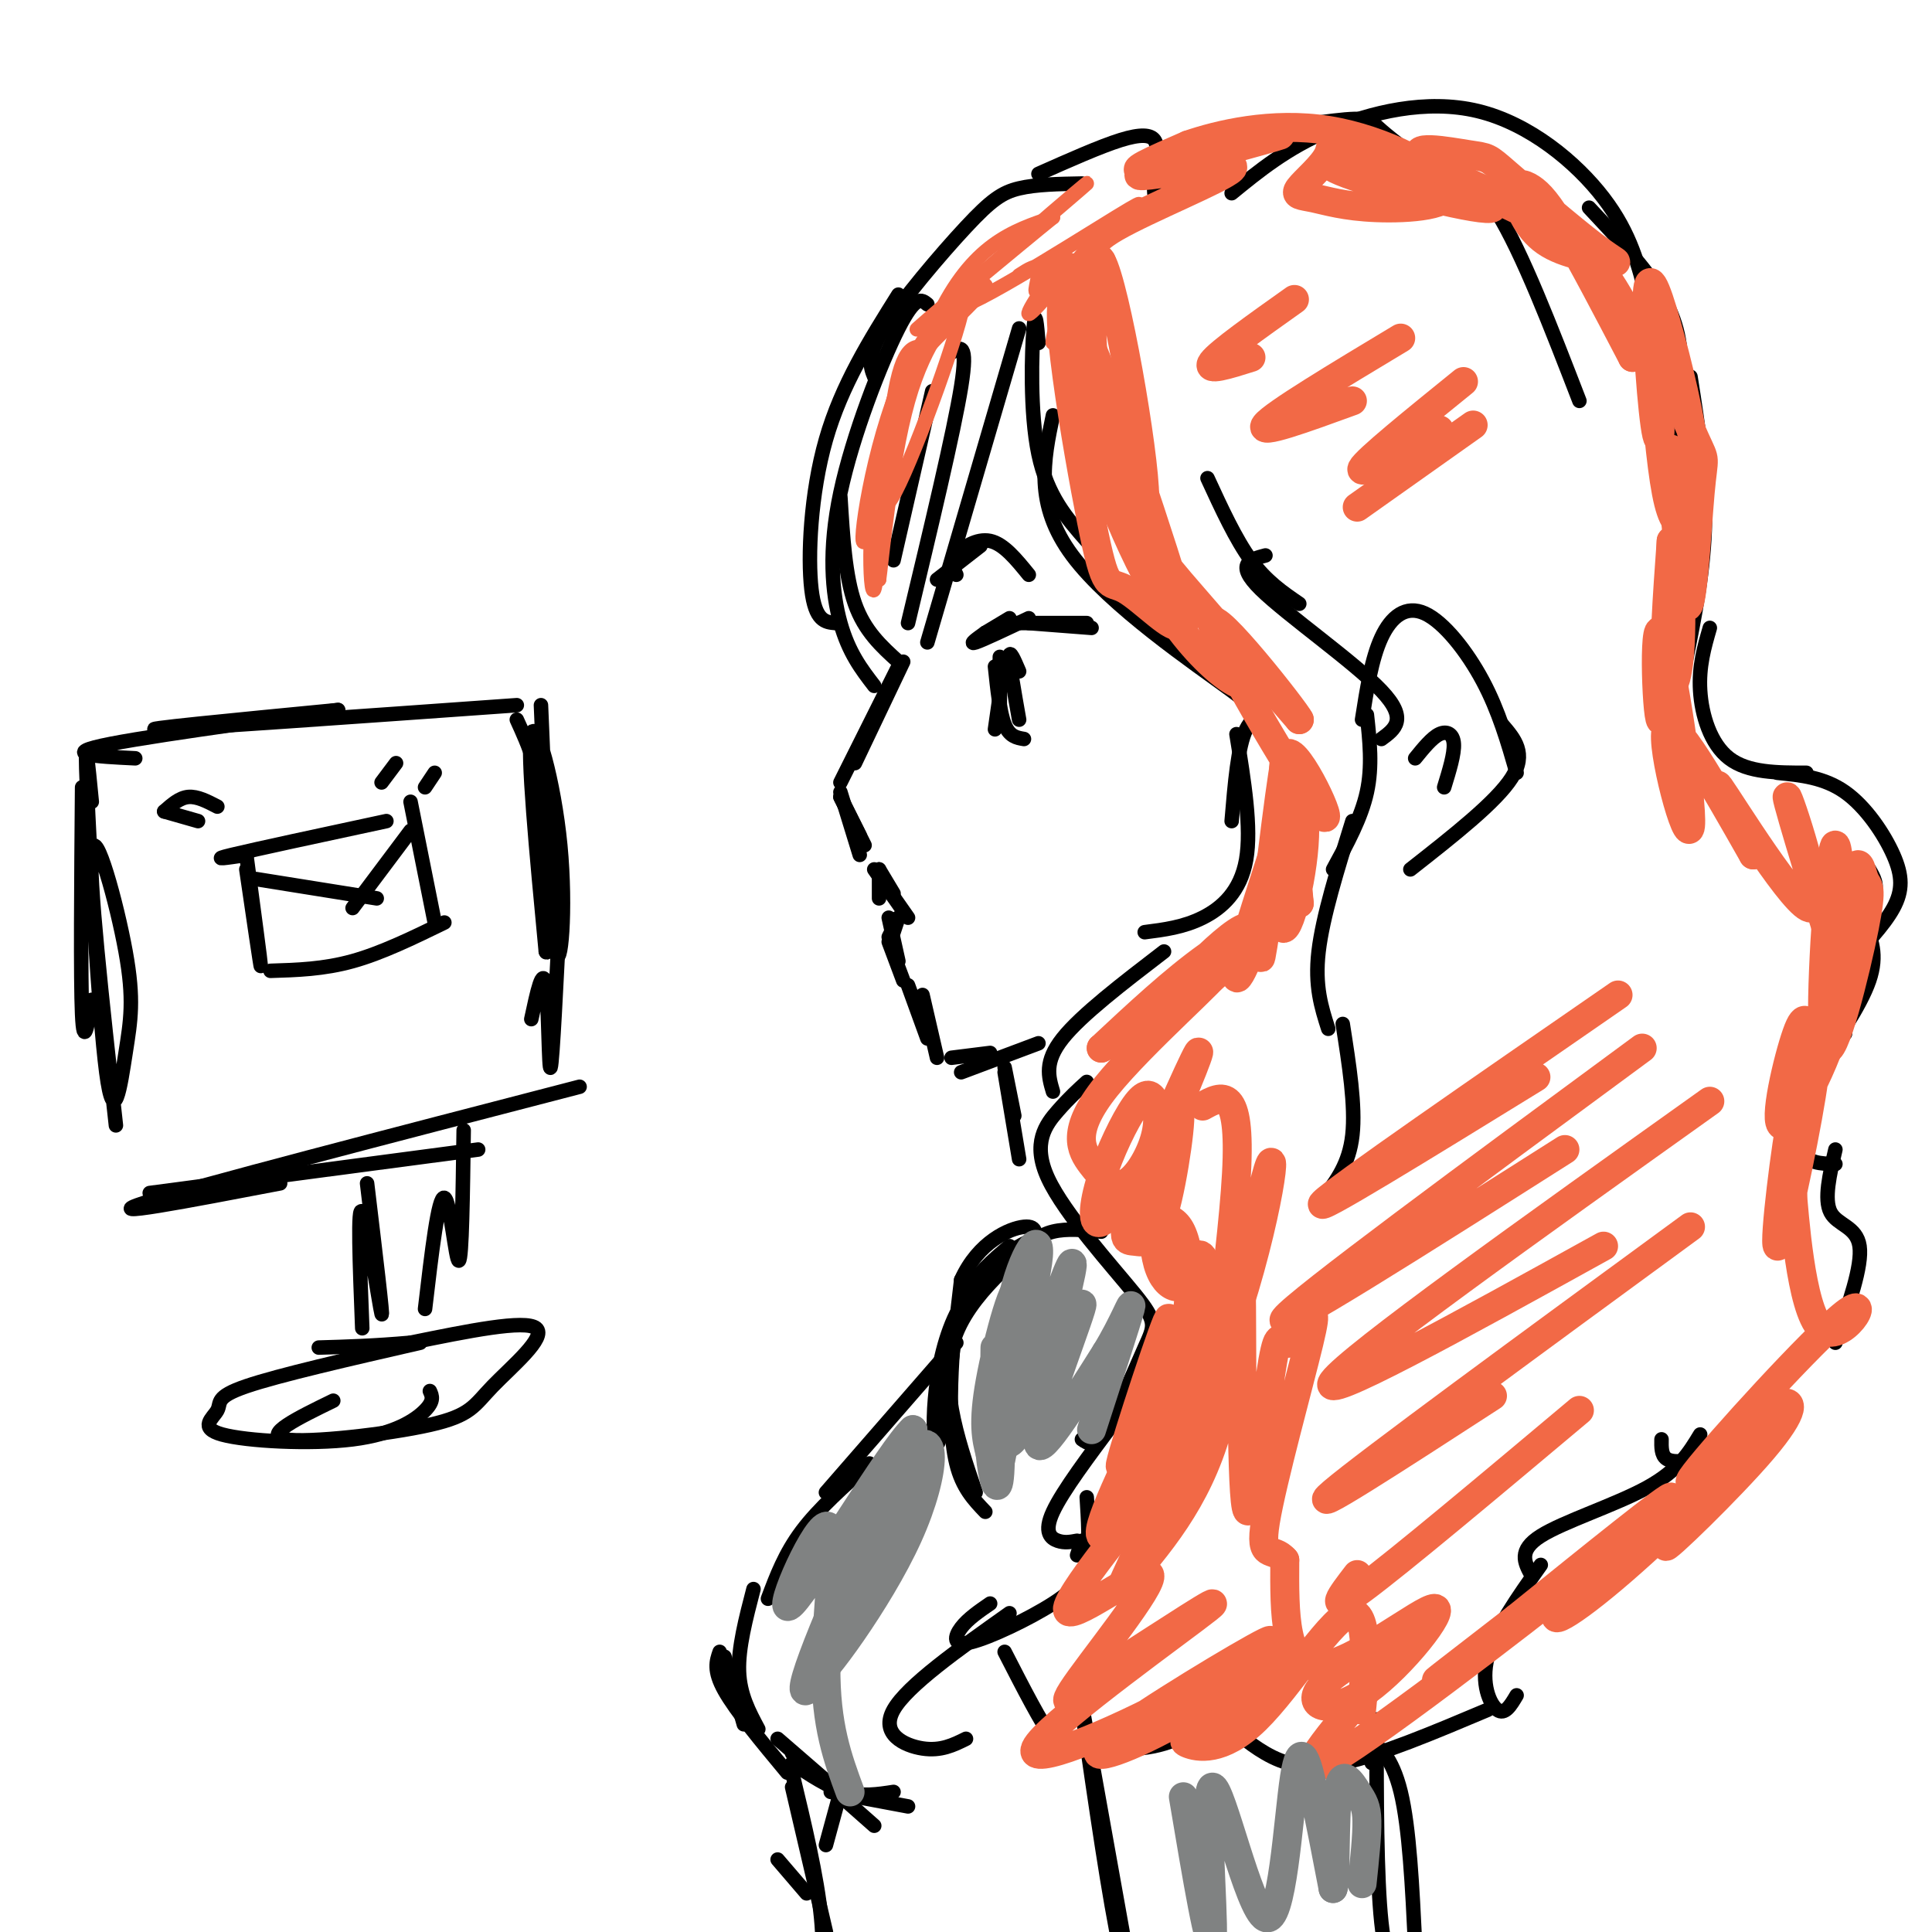 <svg viewBox='0 0 400 400' version='1.1' xmlns='http://www.w3.org/2000/svg' xmlns:xlink='http://www.w3.org/1999/xlink'><g fill='none' stroke='#000000' stroke-width='3' stroke-linecap='round' stroke-linejoin='round'><path d='M215,71c-0.311,-3.756 -0.622,-7.511 -1,-3c-0.378,4.511 -0.822,17.289 1,26c1.822,8.711 5.911,13.356 10,18'/><path d='M218,86c-1.935,9.214 -3.869,18.429 4,29c7.869,10.571 25.542,22.500 33,28c7.458,5.500 4.702,4.571 3,8c-1.702,3.429 -2.351,11.214 -3,19'/><path d='M256,152c1.578,9.711 3.156,19.422 2,26c-1.156,6.578 -5.044,10.022 -9,12c-3.956,1.978 -7.978,2.489 -12,3'/><path d='M241,197c-8.583,6.583 -17.167,13.167 -21,18c-3.833,4.833 -2.917,7.917 -2,11'/><path d='M225,224c-1.794,1.625 -3.589,3.250 -6,6c-2.411,2.750 -5.439,6.626 -2,14c3.439,7.374 13.344,18.244 18,24c4.656,5.756 4.061,6.396 2,11c-2.061,4.604 -5.589,13.173 -8,17c-2.411,3.827 -3.706,2.914 -5,2'/><path d='M231,294c-5.511,7.356 -11.022,14.711 -13,19c-1.978,4.289 -0.422,5.511 1,6c1.422,0.489 2.711,0.244 4,0'/><path d='M224,319c0.000,0.000 -1.000,3.000 -1,3'/><path d='M187,137c0.000,0.000 -10.000,21.000 -10,21'/><path d='M186,138c0.000,0.000 -12.000,24.000 -12,24'/><path d='M174,165c0.000,0.000 4.000,8.000 4,8'/><path d='M174,164c0.000,0.000 4.000,13.000 4,13'/><path d='M174,165c0.000,0.000 5.000,10.000 5,10'/><path d='M182,180c0.000,0.000 0.000,6.000 0,6'/><path d='M182,180c0.000,0.000 3.000,5.000 3,5'/><path d='M181,180c0.000,0.000 7.000,10.000 7,10'/><path d='M186,190c0.000,0.000 -1.000,3.000 -1,3'/><path d='M186,190c0.000,0.000 -2.000,4.000 -2,4'/><path d='M184,190c0.000,0.000 2.000,9.000 2,9'/><path d='M184,195c0.000,0.000 3.000,8.000 3,8'/><path d='M188,204c0.000,0.000 4.000,11.000 4,11'/><path d='M191,206c0.000,0.000 3.000,13.000 3,13'/><path d='M197,219c0.000,0.000 8.000,-1.000 8,-1'/><path d='M199,222c0.000,0.000 16.000,-6.000 16,-6'/><path d='M204,131c0.000,0.000 5.000,-3.000 5,-3'/><path d='M204,131c-1.750,1.250 -3.500,2.500 -2,2c1.500,-0.500 6.250,-2.750 11,-5'/><path d='M208,129c0.000,0.000 17.000,0.000 17,0'/><path d='M213,129c0.000,0.000 13.000,1.000 13,1'/><path d='M211,139c-1.000,-2.333 -2.000,-4.667 -2,-3c0.000,1.667 1.000,7.333 2,13'/><path d='M206,138c0.500,4.750 1.000,9.500 2,12c1.000,2.500 2.500,2.750 4,3'/><path d='M207,136c0.000,0.000 0.000,12.000 0,12'/><path d='M207,144c0.000,0.000 -1.000,7.000 -1,7'/><path d='M194,120c0.000,0.000 9.000,-7.000 9,-7'/><path d='M198,119c-0.600,-1.200 -1.200,-2.400 0,-4c1.200,-1.600 4.200,-3.600 7,-3c2.800,0.600 5.400,3.800 8,7'/><path d='M193,81c0.000,0.000 -8.000,35.000 -8,35'/><path d='M197,73c1.750,-1.167 3.500,-2.333 2,7c-1.500,9.333 -6.250,29.167 -11,49'/><path d='M211,68c0.000,0.000 -19.000,65.000 -19,65'/><path d='M186,137c-3.500,-3.167 -7.000,-6.333 -9,-12c-2.000,-5.667 -2.500,-13.833 -3,-22'/><path d='M186,61c-5.889,9.378 -11.778,18.756 -15,30c-3.222,11.244 -3.778,24.356 -3,31c0.778,6.644 2.889,6.822 5,7'/><path d='M192,63c-1.220,-1.006 -2.440,-2.012 -6,5c-3.560,7.012 -9.458,22.042 -12,34c-2.542,11.958 -1.726,20.845 0,27c1.726,6.155 4.363,9.577 7,13'/><path d='M239,40c-0.214,-3.125 -0.429,-6.250 7,-9c7.429,-2.750 22.500,-5.125 30,-6c7.500,-0.875 7.429,-0.250 10,2c2.571,2.250 7.786,6.125 13,10'/><path d='M276,34c6.733,-0.244 13.467,-0.489 19,0c5.533,0.489 9.867,1.711 15,10c5.133,8.289 11.067,23.644 17,39'/><path d='M250,99c2.917,6.333 5.833,12.667 9,17c3.167,4.333 6.583,6.667 10,9'/><path d='M262,115c-3.200,0.844 -6.400,1.689 -1,7c5.400,5.311 19.400,15.089 25,21c5.600,5.911 2.800,7.956 0,10'/><path d='M283,148c0.583,5.333 1.167,10.667 0,16c-1.167,5.333 -4.083,10.667 -7,16'/><path d='M280,170c-3.083,9.917 -6.167,19.833 -7,27c-0.833,7.167 0.583,11.583 2,16'/><path d='M278,212c1.333,8.500 2.667,17.000 2,23c-0.667,6.000 -3.333,9.500 -6,13'/><path d='M282,149c0.988,-6.315 1.976,-12.631 4,-17c2.024,-4.369 5.083,-6.792 9,-5c3.917,1.792 8.690,7.798 12,14c3.310,6.202 5.155,12.601 7,19'/><path d='M311,150c2.583,3.000 5.167,6.000 2,11c-3.167,5.000 -12.083,12.000 -21,19'/><path d='M293,157c1.733,-2.133 3.467,-4.267 5,-5c1.533,-0.733 2.867,-0.067 3,2c0.133,2.067 -0.933,5.533 -2,9'/><path d='M255,40c5.667,-4.631 11.333,-9.262 20,-13c8.667,-3.738 20.333,-6.583 31,-4c10.667,2.583 20.333,10.595 26,18c5.667,7.405 7.333,14.202 9,21'/><path d='M329,43c5.822,6.200 11.644,12.400 15,18c3.356,5.600 4.244,10.600 4,17c-0.244,6.400 -1.622,14.200 -3,22'/><path d='M350,78c1.583,10.083 3.167,20.167 3,30c-0.167,9.833 -2.083,19.417 -4,29'/><path d='M354,130c-1.156,4.000 -2.311,8.000 -2,13c0.311,5.000 2.089,11.000 6,14c3.911,3.000 9.956,3.000 16,3'/><path d='M368,160c4.845,0.476 9.690,0.952 14,4c4.310,3.048 8.083,8.667 10,13c1.917,4.333 1.976,7.381 0,11c-1.976,3.619 -5.988,7.810 -10,12'/><path d='M387,180c0.917,1.583 1.833,3.167 1,5c-0.833,1.833 -3.417,3.917 -6,6'/><path d='M386,191c1.417,3.333 2.833,6.667 1,12c-1.833,5.333 -6.917,12.667 -12,20'/><path d='M382,214c-2.578,3.267 -5.156,6.533 -7,11c-1.844,4.467 -2.956,10.133 -2,13c0.956,2.867 3.978,2.933 7,3'/><path d='M380,238c-1.200,5.156 -2.400,10.311 -1,13c1.400,2.689 5.400,2.911 6,7c0.600,4.089 -2.200,12.044 -5,20'/><path d='M379,273c-6.113,8.530 -12.226,17.060 -17,22c-4.774,4.940 -8.208,6.292 -11,7c-2.792,0.708 -4.940,0.774 -6,0c-1.060,-0.774 -1.030,-2.387 -1,-4'/><path d='M352,297c-2.244,3.711 -4.489,7.422 -11,11c-6.511,3.578 -17.289,7.022 -22,10c-4.711,2.978 -3.356,5.489 -2,8'/><path d='M319,324c-4.778,6.733 -9.556,13.467 -11,19c-1.444,5.533 0.444,9.867 2,11c1.556,1.133 2.778,-0.933 4,-3'/><path d='M308,354c-11.111,4.689 -22.222,9.378 -30,11c-7.778,1.622 -12.222,0.178 -16,-2c-3.778,-2.178 -6.889,-5.089 -10,-8'/><path d='M259,350c-5.946,4.583 -11.893,9.167 -18,11c-6.107,1.833 -12.375,0.917 -16,1c-3.625,0.083 -4.607,1.167 -7,-2c-2.393,-3.167 -6.196,-10.583 -10,-18'/><path d='M225,310c0.303,4.734 0.606,9.467 0,13c-0.606,3.533 -2.121,5.864 -7,9c-4.879,3.136 -13.121,7.075 -17,8c-3.879,0.925 -3.394,-1.164 -2,-3c1.394,-1.836 3.697,-3.418 6,-5'/><path d='M209,334c-10.600,7.511 -21.200,15.022 -24,20c-2.800,4.978 2.200,7.422 6,8c3.800,0.578 6.400,-0.711 9,-2'/><path d='M208,221c0.000,0.000 2.000,10.000 2,10'/><path d='M208,222c0.000,0.000 3.000,18.000 3,18'/><path d='M228,255c-3.556,-0.356 -7.111,-0.711 -10,0c-2.889,0.711 -5.111,2.489 -7,7c-1.889,4.511 -3.444,11.756 -5,19'/><path d='M209,258c-3.470,2.923 -6.940,5.845 -9,10c-2.060,4.155 -2.708,9.542 -3,16c-0.292,6.458 -0.226,13.988 1,19c1.226,5.012 3.613,7.506 6,10'/><path d='M202,309c-3.947,-11.611 -7.895,-23.222 -4,-33c3.895,-9.778 15.632,-17.724 16,-19c0.368,-1.276 -10.632,4.118 -16,15c-5.368,10.882 -5.105,27.252 -4,27c1.105,-0.252 3.053,-17.126 5,-34'/><path d='M199,265c3.578,-7.911 10.022,-10.689 13,-11c2.978,-0.311 2.489,1.844 2,4'/><path d='M198,278c0.000,0.000 -27.000,31.000 -27,31'/><path d='M180,303c-5.250,4.667 -10.500,9.333 -14,14c-3.500,4.667 -5.250,9.333 -7,14'/><path d='M156,329c-1.583,6.083 -3.167,12.167 -3,17c0.167,4.833 2.083,8.417 4,12'/><path d='M149,342c-0.667,1.917 -1.333,3.833 1,8c2.333,4.167 7.667,10.583 13,17'/><path d='M150,343c0.000,0.000 4.000,14.000 4,14'/><path d='M112,146c0.958,23.089 1.917,46.179 3,51c1.083,4.821 2.292,-8.625 1,-22c-1.292,-13.375 -5.083,-26.679 -6,-23c-0.917,3.679 1.042,24.339 3,45'/><path d='M113,197c0.733,2.200 1.067,-14.800 0,-26c-1.067,-11.200 -3.533,-16.600 -6,-22'/><path d='M107,146c-33.917,2.417 -67.833,4.833 -74,5c-6.167,0.167 15.417,-1.917 37,-4'/><path d='M70,147c-4.911,0.800 -35.689,4.800 -47,7c-11.311,2.200 -3.156,2.600 5,3'/><path d='M17,163c-0.167,19.833 -0.333,39.667 0,47c0.333,7.333 1.167,2.167 2,-3'/><path d='M19,166c-0.771,-7.970 -1.543,-15.939 -1,-3c0.543,12.939 2.400,46.788 4,59c1.600,12.212 2.944,2.789 4,-4c1.056,-6.789 1.823,-10.943 0,-21c-1.823,-10.057 -6.235,-26.016 -7,-21c-0.765,5.016 2.118,31.008 5,57'/><path d='M31,247c0.000,0.000 68.000,-9.000 68,-9'/><path d='M58,245c-19.167,3.667 -38.333,7.333 -28,4c10.333,-3.333 50.167,-13.667 90,-24'/><path d='M116,187c-0.800,16.400 -1.600,32.800 -2,34c-0.400,1.200 -0.400,-12.800 -1,-17c-0.600,-4.200 -1.800,1.400 -3,7'/><path d='M96,234c-0.178,13.356 -0.356,26.711 -1,27c-0.644,0.289 -1.756,-12.489 -3,-13c-1.244,-0.511 -2.622,11.244 -4,23'/><path d='M76,245c1.711,14.267 3.422,28.533 3,27c-0.422,-1.533 -2.978,-18.867 -4,-21c-1.022,-2.133 -0.511,10.933 0,24'/><path d='M87,278c-14.693,3.370 -29.386,6.740 -36,9c-6.614,2.260 -5.148,3.409 -6,5c-0.852,1.591 -4.022,3.622 1,5c5.022,1.378 18.237,2.102 27,1c8.763,-1.102 13.075,-4.029 15,-6c1.925,-1.971 1.462,-2.985 1,-4'/><path d='M69,290c-7.343,3.579 -14.686,7.158 -10,8c4.686,0.842 21.400,-1.053 30,-3c8.600,-1.947 9.085,-3.947 13,-8c3.915,-4.053 11.262,-10.158 9,-12c-2.262,-1.842 -14.131,0.579 -26,3'/><path d='M85,278c-7.500,0.667 -13.250,0.833 -19,1'/><path d='M51,177c1.500,11.250 3.000,22.500 3,23c0.000,0.500 -1.500,-9.750 -3,-20'/><path d='M51,177c0.000,0.000 0.100,0.100 0.1,0.1'/><path d='M51,177c-3.917,0.583 -7.833,1.167 -3,0c4.833,-1.167 18.417,-4.083 32,-7'/><path d='M56,201c5.500,-0.167 11.000,-0.333 17,-2c6.000,-1.667 12.500,-4.833 19,-8'/><path d='M85,166c0.000,0.000 5.000,25.000 5,25'/><path d='M53,182c0.000,0.000 25.000,4.000 25,4'/><path d='M85,172c0.000,0.000 -12.000,16.000 -12,16'/><path d='M34,168c0.000,0.000 7.000,2.000 7,2'/><path d='M34,168c1.583,-1.417 3.167,-2.833 5,-3c1.833,-0.167 3.917,0.917 6,2'/><path d='M82,158c0.000,0.000 -3.000,4.000 -3,4'/><path d='M90,160c0.000,0.000 -2.000,3.000 -2,3'/><path d='M167,392c0.000,0.000 -6.000,-7.000 -6,-7'/><path d='M161,360c0.000,0.000 15.000,13.000 15,13'/><path d='M164,363c0.000,0.000 17.000,15.000 17,15'/><path d='M164,365c3.750,2.500 7.500,5.000 11,6c3.500,1.000 6.750,0.500 10,0'/><path d='M172,371c0.000,0.000 16.000,3.000 16,3'/><path d='M174,371c0.000,0.000 -3.000,11.000 -3,11'/><path d='M164,370c0.000,0.000 7.000,30.000 7,30'/><path d='M164,367c2.583,10.750 5.167,21.500 6,30c0.833,8.500 -0.083,14.750 -1,21'/><path d='M224,353c0.000,0.000 12.000,67.000 12,67'/><path d='M224,354c2.833,19.667 5.667,39.333 8,50c2.333,10.667 4.167,12.333 6,14'/><path d='M284,365c-0.600,-2.089 -1.200,-4.178 0,-4c1.200,0.178 4.200,2.622 6,10c1.800,7.378 2.400,19.689 3,32'/><path d='M285,356c0.000,16.333 0.000,32.667 1,42c1.000,9.333 3.000,11.667 5,14'/><path d='M181,78c-0.827,-2.083 -1.655,-4.167 2,-10c3.655,-5.833 11.792,-15.417 17,-21c5.208,-5.583 7.488,-7.167 11,-8c3.512,-0.833 8.256,-0.917 13,-1'/><path d='M215,36c6.400,-2.844 12.800,-5.689 17,-7c4.200,-1.311 6.200,-1.089 7,0c0.800,1.089 0.400,3.044 0,5'/></g>
<g fill='none' stroke='#f26946' stroke-width='3' stroke-linecap='round' stroke-linejoin='round'><path d='M196,68c-2.432,0.080 -4.865,0.161 -8,10c-3.135,9.839 -6.973,29.438 -4,26c2.973,-3.438 12.756,-29.911 15,-39c2.244,-9.089 -3.050,-0.793 -7,5c-3.950,5.793 -6.557,9.084 -8,17c-1.443,7.916 -1.721,20.458 -2,33'/><path d='M182,120c0.364,-2.091 2.275,-23.819 6,-37c3.725,-13.181 9.263,-17.817 8,-16c-1.263,1.817 -9.328,10.085 -13,24c-3.672,13.915 -2.950,33.477 -2,31c0.950,-2.477 2.129,-26.993 4,-39c1.871,-12.007 4.436,-11.503 7,-11'/><path d='M192,72c4.659,-5.068 12.806,-12.239 12,-13c-0.806,-0.761 -10.567,4.889 -17,19c-6.433,14.111 -9.540,36.684 -8,34c1.540,-2.684 7.726,-30.624 15,-46c7.274,-15.376 15.637,-18.188 24,-21'/><path d='M218,45c-5.335,4.267 -30.673,25.433 -28,23c2.673,-2.433 33.356,-28.467 35,-30c1.644,-1.533 -25.750,21.433 -27,25c-1.250,3.567 23.643,-12.267 33,-18c9.357,-5.733 3.179,-1.367 -3,3'/><path d='M228,48c-4.493,5.341 -14.226,17.193 -15,17c-0.774,-0.193 7.411,-12.432 9,-11c1.589,1.432 -3.417,16.536 -4,17c-0.583,0.464 3.256,-13.711 3,-17c-0.256,-3.289 -4.607,4.307 -6,6c-1.393,1.693 0.174,-2.516 0,-4c-0.174,-1.484 -2.087,-0.242 -4,1'/></g>
<g fill='none' stroke='#f26946' stroke-width='6' stroke-linecap='round' stroke-linejoin='round'><path d='M220,55c1.573,7.842 3.145,15.684 7,28c3.855,12.316 9.992,29.105 10,20c0.008,-9.105 -6.113,-44.105 -9,-49c-2.887,-4.895 -2.539,20.316 0,36c2.539,15.684 7.270,21.842 12,28'/><path d='M240,118c3.937,9.293 7.780,18.526 3,3c-4.780,-15.526 -18.184,-55.809 -22,-59c-3.816,-3.191 1.957,30.712 5,46c3.043,15.288 3.358,11.962 7,14c3.642,2.038 10.612,9.439 11,7c0.388,-2.439 -5.806,-14.720 -12,-27'/><path d='M232,102c-4.097,-9.373 -8.338,-19.304 -7,-14c1.338,5.304 8.256,25.844 17,39c8.744,13.156 19.316,18.926 16,12c-3.316,-6.926 -20.519,-26.550 -21,-27c-0.481,-0.450 15.759,18.275 32,37'/><path d='M269,149c-0.561,-1.459 -17.965,-23.608 -18,-20c-0.035,3.608 17.298,32.971 22,39c4.702,6.029 -3.228,-11.278 -6,-12c-2.772,-0.722 -0.386,15.139 2,31'/><path d='M269,187c-0.132,-0.641 -1.460,-17.743 -1,-23c0.460,-5.257 2.710,1.332 2,11c-0.710,9.668 -4.378,22.414 -5,15c-0.622,-7.414 1.802,-34.987 1,-32c-0.802,2.987 -4.831,36.535 -5,40c-0.169,3.465 3.523,-23.153 5,-33c1.477,-9.847 0.738,-2.924 0,4'/><path d='M266,169c-2.788,9.078 -9.757,29.772 -10,33c-0.243,3.228 6.239,-11.011 2,-10c-4.239,1.011 -19.198,17.271 -19,19c0.198,1.729 15.553,-11.073 20,-16c4.447,-4.927 -2.015,-1.979 -9,3c-6.985,4.979 -14.492,11.990 -22,19'/><path d='M228,217c3.356,-1.907 22.746,-16.173 24,-16c1.254,0.173 -15.627,14.786 -23,24c-7.373,9.214 -5.238,13.028 -3,16c2.238,2.972 4.579,5.100 7,4c2.421,-1.100 4.921,-5.429 6,-9c1.079,-3.571 0.737,-6.385 0,-8c-0.737,-1.615 -1.868,-2.031 -4,1c-2.132,3.031 -5.266,9.508 -7,15c-1.734,5.492 -2.067,9.998 0,9c2.067,-0.998 6.533,-7.499 11,-14'/><path d='M239,239c4.509,-8.602 10.280,-23.107 9,-21c-1.280,2.107 -9.611,20.827 -13,30c-3.389,9.173 -1.835,8.800 0,9c1.835,0.200 3.951,0.972 6,-6c2.049,-6.972 4.030,-21.689 3,-21c-1.030,0.689 -5.070,16.783 -5,26c0.070,9.217 4.250,11.559 6,10c1.750,-1.559 1.072,-7.017 0,-10c-1.072,-2.983 -2.536,-3.492 -4,-4'/><path d='M241,252c1.771,6.017 8.198,23.058 10,23c1.802,-0.058 -1.023,-17.215 -3,-15c-1.977,2.215 -3.107,23.804 -3,29c0.107,5.196 1.451,-5.999 3,-10c1.549,-4.001 3.302,-0.808 1,6c-2.302,6.808 -8.658,17.231 -11,20c-2.342,2.769 -0.671,-2.115 1,-7'/><path d='M239,298c2.940,-7.297 9.789,-22.040 8,-17c-1.789,5.040 -12.217,29.864 -13,27c-0.783,-2.864 8.079,-33.417 8,-35c-0.079,-1.583 -9.098,25.805 -10,30c-0.902,4.195 6.314,-14.801 9,-21c2.686,-6.199 0.843,0.401 -1,7'/><path d='M240,289c-4.081,8.878 -13.785,27.573 -12,29c1.785,1.427 15.058,-14.413 13,-12c-2.058,2.413 -19.449,23.080 -20,27c-0.551,3.920 15.736,-8.906 17,-7c1.264,1.906 -12.496,18.545 -16,24c-3.504,5.455 3.248,-0.272 10,-6'/><path d='M232,344c8.041,-5.170 23.144,-15.095 18,-11c-5.144,4.095 -30.535,22.210 -35,28c-4.465,5.790 11.994,-0.746 26,-8c14.006,-7.254 25.557,-15.225 21,-13c-4.557,2.225 -25.221,14.648 -32,20c-6.779,5.352 0.329,3.633 11,-2c10.671,-5.633 24.906,-15.181 27,-16c2.094,-0.819 -7.953,7.090 -18,15'/><path d='M250,357c-4.223,3.082 -5.781,3.287 -4,4c1.781,0.713 6.900,1.933 14,-5c7.100,-6.933 16.181,-22.021 20,-22c3.819,0.021 2.377,15.149 2,19c-0.377,3.851 0.312,-3.574 1,-11'/><path d='M283,342c1.233,-1.155 3.816,1.456 6,1c2.184,-0.456 3.969,-3.980 0,-3c-3.969,0.980 -13.690,6.464 -16,10c-2.310,3.536 2.793,5.123 10,0c7.207,-5.123 16.517,-16.956 14,-17c-2.517,-0.044 -16.862,11.702 -24,12c-7.138,0.298 -7.069,-10.851 -7,-22'/><path d='M266,323c-2.536,-3.036 -5.376,0.373 -4,-8c1.376,-8.373 6.967,-28.529 9,-37c2.033,-8.471 0.507,-5.259 -1,-3c-1.507,2.259 -2.996,3.563 -4,3c-1.004,-0.563 -1.523,-2.993 -3,7c-1.477,9.993 -3.911,32.411 -5,27c-1.089,-5.411 -0.832,-38.649 -1,-45c-0.168,-6.351 -0.762,14.185 -5,29c-4.238,14.815 -12.119,23.907 -20,33'/><path d='M232,329c1.464,-4.124 15.124,-30.934 23,-54c7.876,-23.066 9.967,-42.389 7,-31c-2.967,11.389 -10.991,53.489 -12,55c-1.009,1.511 4.997,-37.568 6,-56c1.003,-18.432 -2.999,-16.216 -7,-14'/><path d='M228,54c-1.855,-1.571 -3.710,-3.141 3,-7c6.710,-3.859 21.985,-10.006 24,-12c2.015,-1.994 -9.231,0.165 -15,1c-5.769,0.835 -6.062,0.348 2,-2c8.062,-2.348 24.478,-6.555 23,-6c-1.478,0.555 -20.851,5.873 -27,7c-6.149,1.127 0.925,-1.936 8,-5'/><path d='M246,30c6.096,-2.108 17.336,-4.878 29,-3c11.664,1.878 23.752,8.405 25,12c1.248,3.595 -8.343,4.260 -15,4c-6.657,-0.260 -10.381,-1.444 -13,-2c-2.619,-0.556 -4.133,-0.485 -3,-2c1.133,-1.515 4.914,-4.618 6,-7c1.086,-2.382 -0.523,-4.043 8,-1c8.523,3.043 27.179,10.791 26,12c-1.179,1.209 -22.192,-4.119 -30,-7c-7.808,-2.881 -2.410,-3.314 1,-4c3.410,-0.686 4.831,-1.625 10,0c5.169,1.625 14.084,5.812 23,10'/><path d='M313,42c7.366,3.512 14.280,7.292 9,5c-5.280,-2.292 -22.756,-10.655 -27,-14c-4.244,-3.345 4.743,-1.672 9,-1c4.257,0.672 3.782,0.344 8,4c4.218,3.656 13.127,11.295 18,15c4.873,3.705 5.710,3.476 3,3c-2.710,-0.476 -8.966,-1.199 -13,-4c-4.034,-2.801 -5.844,-7.679 -6,-10c-0.156,-2.321 1.343,-2.087 3,-1c1.657,1.087 3.474,3.025 7,9c3.526,5.975 8.763,15.988 14,26'/><path d='M338,74c-0.270,-1.054 -7.944,-16.689 -8,-19c-0.056,-2.311 7.508,8.702 11,19c3.492,10.298 2.914,19.882 2,16c-0.914,-3.882 -2.163,-21.231 -2,-28c0.163,-6.769 1.737,-2.957 4,5c2.263,7.957 5.215,20.061 6,28c0.785,7.939 -0.596,11.714 -2,13c-1.404,1.286 -2.830,0.082 -4,-6c-1.170,-6.082 -2.085,-17.041 -3,-28'/><path d='M342,74c1.481,-0.598 6.684,11.905 9,17c2.316,5.095 1.743,2.780 1,11c-0.743,8.220 -1.658,26.976 -3,23c-1.342,-3.976 -3.112,-30.684 -3,-32c0.112,-1.316 2.107,22.761 2,36c-0.107,13.239 -2.316,15.640 -3,11c-0.684,-4.640 0.158,-16.320 1,-28'/><path d='M346,112c-0.164,5.898 -1.074,34.644 -2,37c-0.926,2.356 -1.867,-21.678 0,-18c1.867,3.678 6.541,35.067 6,40c-0.541,4.933 -6.297,-16.591 -5,-20c1.297,-3.409 9.649,11.295 18,26'/><path d='M363,177c-0.082,-1.198 -9.287,-17.194 -7,-14c2.287,3.194 16.067,25.578 19,25c2.933,-0.578 -4.979,-24.117 -5,-23c-0.021,1.117 7.851,26.891 11,36c3.149,9.109 1.574,1.555 0,-6'/><path d='M381,195c-0.222,-5.752 -0.776,-17.134 0,-17c0.776,0.134 2.882,11.782 2,22c-0.882,10.218 -4.750,19.005 -5,14c-0.250,-5.005 3.120,-23.803 5,-31c1.880,-7.197 2.272,-2.793 3,-1c0.728,1.793 1.793,0.975 0,10c-1.793,9.025 -6.444,27.891 -8,25c-1.556,-2.891 -0.016,-27.540 1,-37c1.016,-9.460 1.508,-3.730 2,2'/><path d='M381,182c1.076,4.662 2.765,15.318 0,27c-2.765,11.682 -9.986,24.391 -12,24c-2.014,-0.391 1.178,-13.881 3,-19c1.822,-5.119 2.276,-1.866 3,0c0.724,1.866 1.720,2.346 0,13c-1.720,10.654 -6.155,31.484 -7,31c-0.845,-0.484 1.902,-22.281 3,-27c1.098,-4.719 0.549,7.641 0,20'/><path d='M371,251c-0.136,0.000 -0.476,-10.000 0,-5c0.476,5.000 1.767,25.000 6,29c4.233,4.000 11.409,-8.000 5,-3c-6.409,5.000 -26.403,27.000 -31,33c-4.597,6.000 6.201,-4.000 17,-14'/><path d='M368,291c3.552,-1.759 3.931,0.844 -3,9c-6.931,8.156 -21.174,21.865 -20,20c1.174,-1.865 17.765,-19.304 18,-20c0.235,-0.696 -15.885,15.349 -27,25c-11.115,9.651 -17.223,12.906 -12,7c5.223,-5.906 21.778,-20.973 22,-22c0.222,-1.027 -15.889,11.987 -32,25'/><path d='M314,335c-10.785,8.356 -21.746,16.745 -14,11c7.746,-5.745 34.201,-25.624 30,-22c-4.201,3.624 -39.057,30.750 -52,39c-12.943,8.250 -3.971,-2.375 5,-13'/><path d='M335,206c-29.083,20.083 -58.167,40.167 -61,43c-2.833,2.833 20.583,-11.583 44,-26'/><path d='M340,217c-35.667,26.250 -71.333,52.500 -74,56c-2.667,3.500 27.667,-15.750 58,-35'/><path d='M354,228c-37.167,26.500 -74.333,53.000 -78,58c-3.667,5.000 26.167,-11.500 56,-28'/><path d='M350,254c-33.583,24.583 -67.167,49.167 -74,55c-6.833,5.833 13.083,-7.083 33,-20'/><path d='M327,292c-18.667,15.667 -37.333,31.333 -45,37c-7.667,5.667 -4.333,1.333 -1,-3'/><path d='M268,62c-7.750,5.500 -15.500,11.000 -17,13c-1.500,2.000 3.250,0.500 8,-1'/><path d='M290,70c-13.167,7.917 -26.333,15.833 -28,18c-1.667,2.167 8.167,-1.417 18,-5'/><path d='M303,79c-10.083,8.167 -20.167,16.333 -21,18c-0.833,1.667 7.583,-3.167 16,-8'/><path d='M305,88c0.000,0.000 -24.000,17.000 -24,17'/></g>
<g fill='none' stroke='#808282' stroke-width='6' stroke-linecap='round' stroke-linejoin='round'><path d='M206,279c-0.208,14.548 -0.417,29.095 1,24c1.417,-5.095 4.458,-29.833 4,-35c-0.458,-5.167 -4.417,9.238 -6,18c-1.583,8.762 -0.792,11.881 0,15'/><path d='M205,301c0.464,4.891 1.623,9.619 2,4c0.377,-5.619 -0.029,-21.583 2,-33c2.029,-11.417 6.494,-18.286 6,-12c-0.494,6.286 -5.947,25.726 -7,34c-1.053,8.274 2.293,5.381 6,-4c3.707,-9.381 7.773,-25.252 8,-28c0.227,-2.748 -3.387,7.626 -7,18'/><path d='M215,280c-2.965,8.488 -6.877,20.708 -4,16c2.877,-4.708 12.544,-26.344 13,-26c0.456,0.344 -8.298,22.670 -9,28c-0.702,5.330 6.649,-6.335 14,-18'/><path d='M229,280c3.644,-5.911 5.756,-11.689 5,-9c-0.756,2.689 -4.378,13.844 -8,25'/><path d='M245,372c2.828,16.820 5.656,33.640 6,29c0.344,-4.640 -1.794,-30.741 0,-31c1.794,-0.259 7.522,25.322 11,27c3.478,1.678 4.706,-20.548 6,-29c1.294,-8.452 2.656,-3.129 4,3c1.344,6.129 2.672,13.065 4,20'/><path d='M276,391c0.638,-1.381 0.233,-14.834 1,-20c0.767,-5.166 2.707,-2.045 4,0c1.293,2.045 1.941,3.013 2,6c0.059,2.987 -0.470,7.994 -1,13'/><path d='M191,310c-11.263,18.057 -22.526,36.115 -22,37c0.526,0.885 12.843,-15.401 19,-29c6.157,-13.599 6.156,-24.511 0,-16c-6.156,8.511 -18.465,36.445 -21,45c-2.535,8.555 4.704,-2.270 10,-14c5.296,-11.730 8.648,-24.365 12,-37'/><path d='M189,296c-4.246,3.778 -20.860,31.724 -25,36c-4.140,4.276 4.193,-15.118 7,-16c2.807,-0.882 0.088,16.748 0,29c-0.088,12.252 2.456,19.126 5,26'/></g>
</svg>